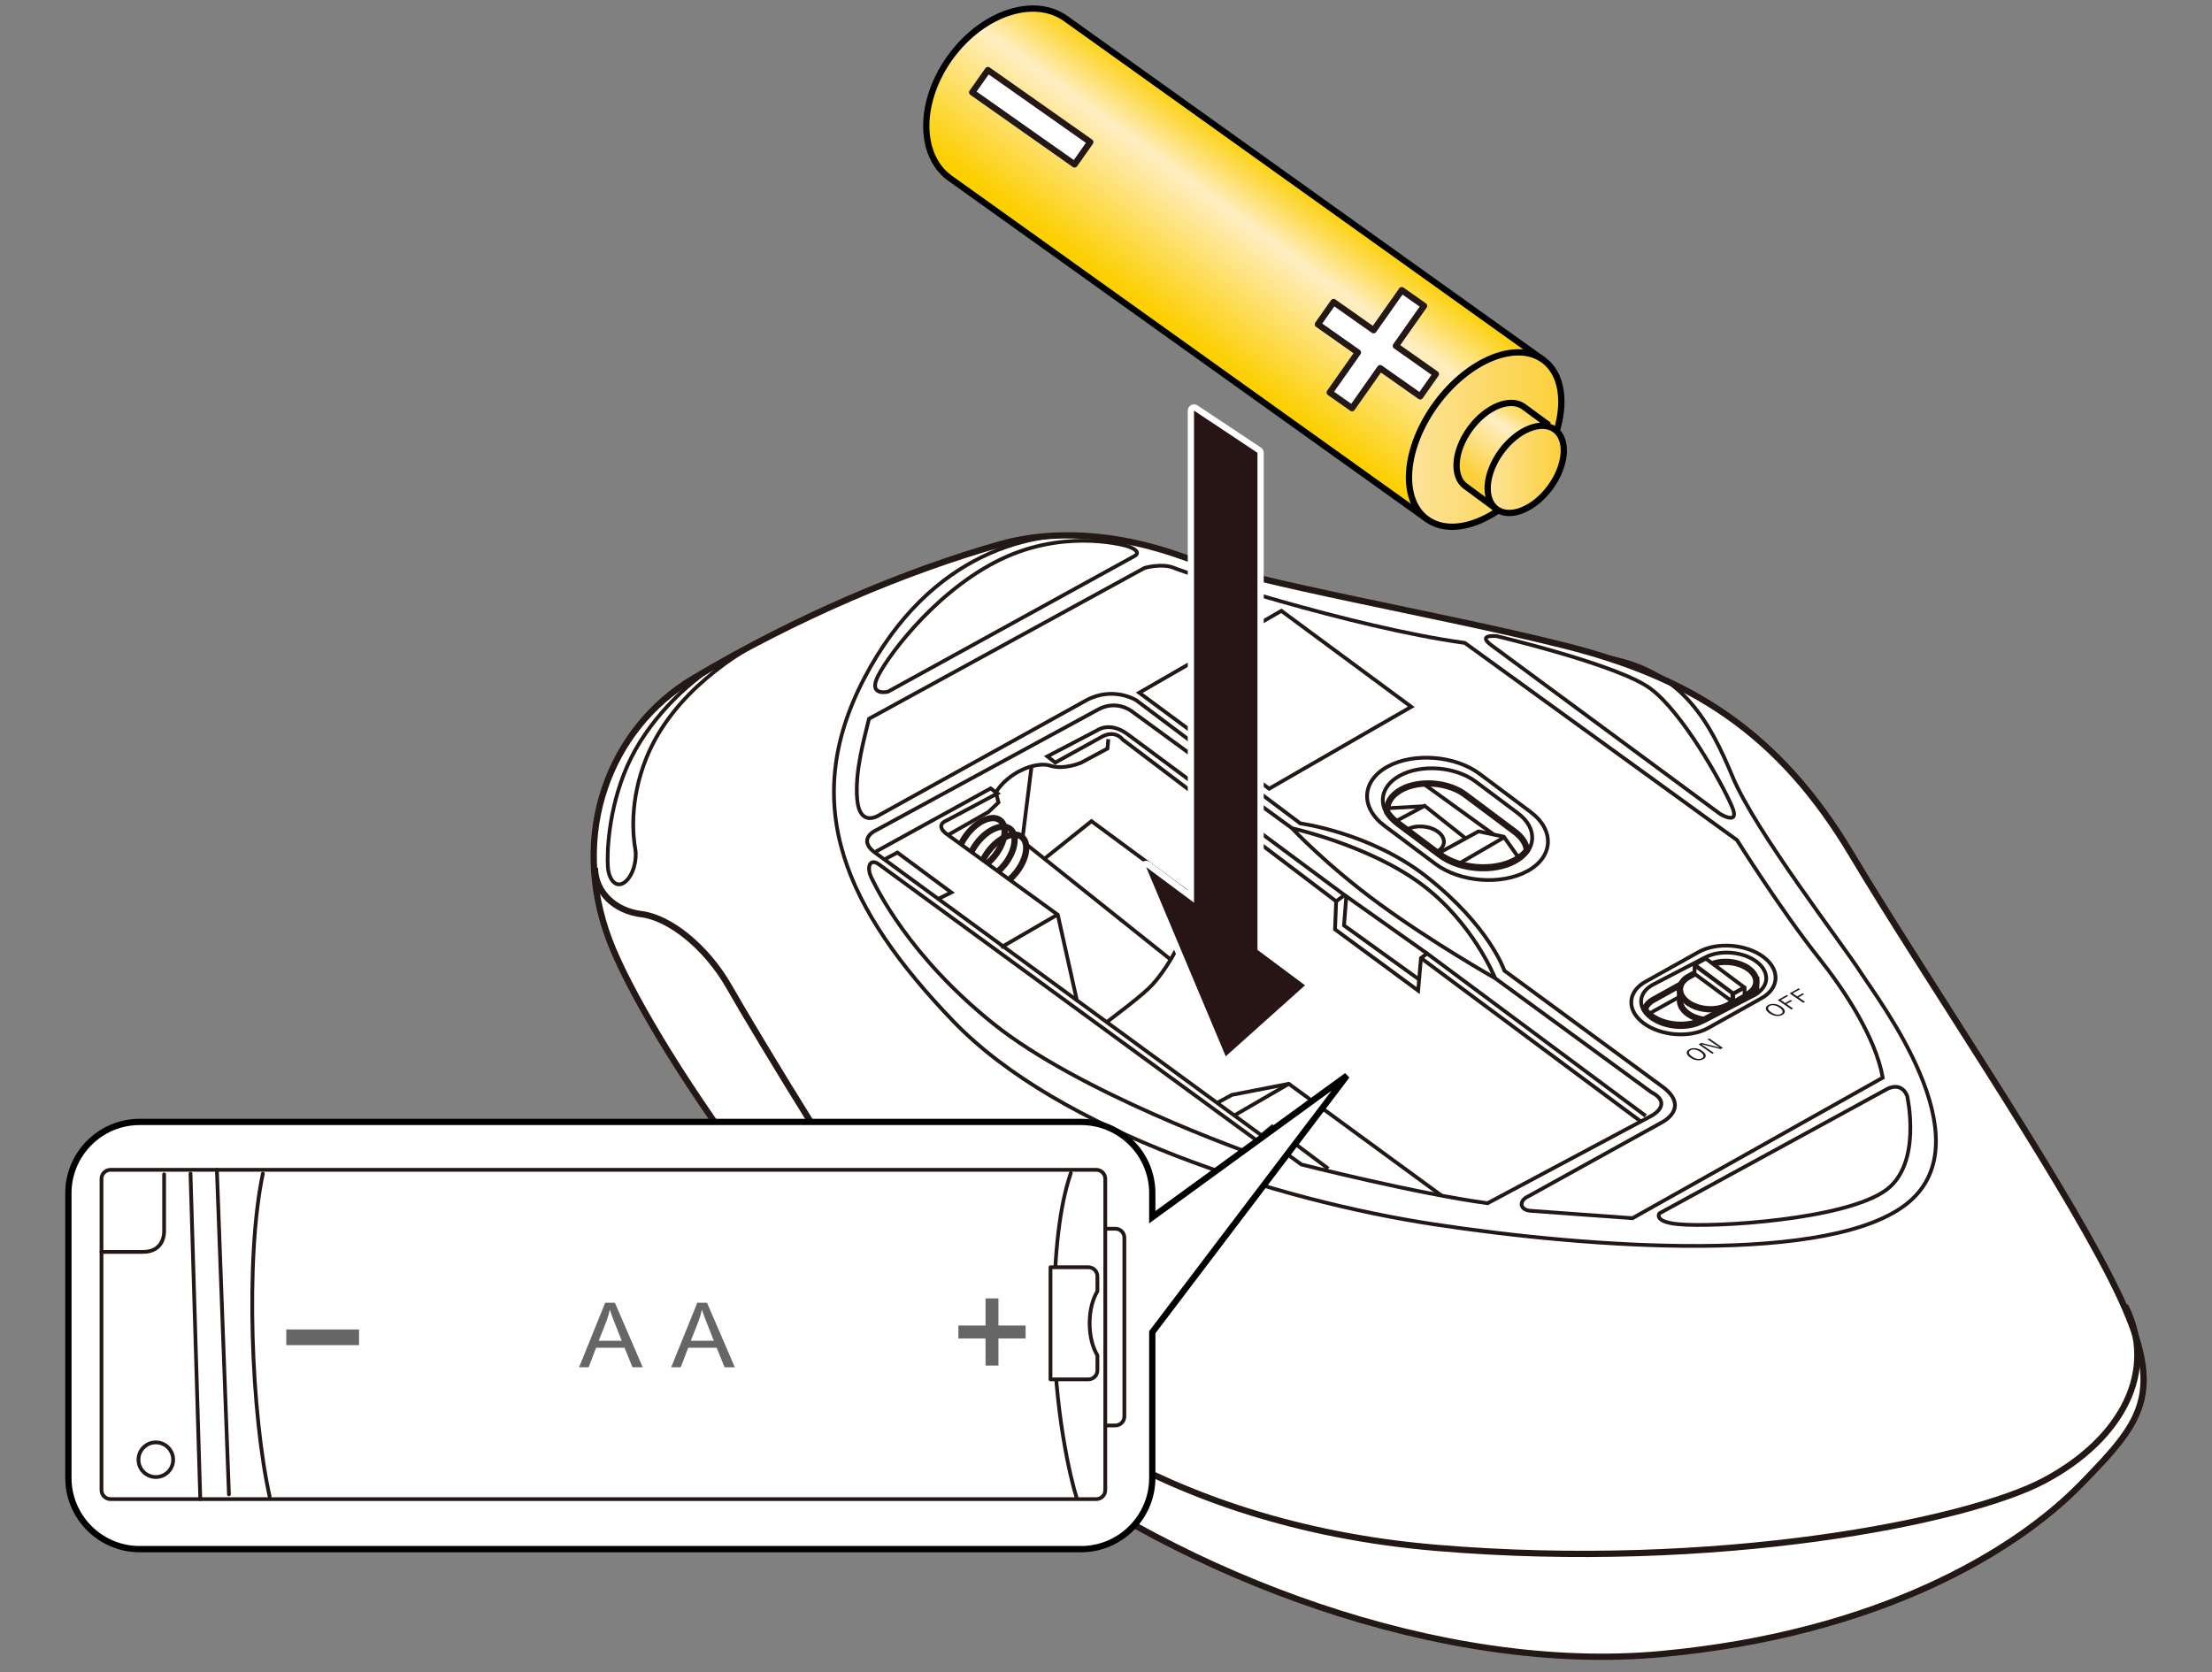 <?xml version="1.0" encoding="utf-8"?>
<!-- Generator: Adobe Illustrator 26.5.2, SVG Export Plug-In . SVG Version: 6.00 Build 0)  -->
<svg version="1.1" xmlns="http://www.w3.org/2000/svg" xmlns:xlink="http://www.w3.org/1999/xlink" x="0px" y="0px"
	 viewBox="0 0 250 189" enable-background="new 0 0 250 189" xml:space="preserve">
<rect x="0" y="0" width="250" height="189" fill="#808080" stroke="none"/>
<g id="レイヤー_1">
	<g>
		<g>
			<path fill="#FFFFFF" stroke="#231815" stroke-width="0.709" stroke-miterlimit="10" d="M113.066,61.512
				c-10.58,2.992-23.063,8.215-34.746,15.2c-9.435,5.64-13.993,17.518-9.446,29.564c4,10.597,23.282,40.09,45.46,57.074
				c19.495,14.929,48.651,25.909,73.384,23.626c24.763-2.286,40.21-11.744,47.448-19.173c7.238-7.429,9.905-10.477,3.429-23.239
				c-6.476-12.762-21.144-34.287-29.334-48.002s-18.096-20.001-32.573-23.62c-14.477-3.619-34.096-6.857-43.24-10.096
				S117.245,60.331,113.066,61.512z"/>
			<path fill="none" stroke="#231815" stroke-width="0.709" stroke-miterlimit="10" d="M67.24,98.098
				c0.048,2.802,2.244,4.863,5.292,5.244c3.048,0.381,7.238,3.556,9.905,8.254c2.667,4.699,16.064,26.985,23.112,36.128
				c7.048,9.143,25.144,24.572,56.764,27.239s60.012-2.947,68.764-7.619s12.85-12.399,9.092-19.766"/>
			<path fill="none" stroke="#231815" stroke-width="0.425" stroke-miterlimit="10" d="M124.196,60.614
				c-7.344-0.829-19.027,1.711-26.52,16.061s-2.032,26.16,10.032,38.732s36.827,20.318,54.351,22.985
				c17.524,2.667,45.208,4.699,53.716-2.54c8.508-7.238-3.429-22.731-5.46-25.906c-2.032-3.175-11.937-16.001-14.477-22.096
				c-2.54-6.095-5.566-11.876-13.831-13.494"/>
			<path fill="none" stroke="#231815" stroke-width="0.425" stroke-miterlimit="10" d="M128.218,62.855L100.354,78.19
				c0,0-2.044,0.484-1.282-1.421s6.095-9.429,13.429-13.239s14.191-2,14.858-1.81S128.998,62.427,128.218,62.855z"/>
			<path fill="none" stroke="#231815" stroke-width="0.425" stroke-miterlimit="10" d="M168.611,72.978l25.798,19.03
				c0,0,2.317,1.417,1.333-0.857c-1.186-2.744-5.619-10.667-9.238-13.334c-3.619-2.667-17.334-5.905-17.334-5.905
				S166.794,71.656,168.611,72.978z"/>
			<path fill="none" stroke="#231815" stroke-width="0.425" stroke-miterlimit="10" d="M213.362,123.057l-25.81,14.096
				c0,0-0.737,0.945,2.108,1.226c4.059,0.401,18.906-0.495,23.504-3.859c4.109-3.007,2.389-10.606,2.389-10.606
				S215.068,122.291,213.362,123.057z"/>
			<path fill="none" stroke="#231815" stroke-width="0.425" stroke-miterlimit="10" d="M99.359,97.722l43.525,31.811
				c0,0,2,2-0.095,1.333s-20.887-7.426-30.507-15.14s-13.209-15.337-13.78-16.48C97.93,98.103,98.251,96.913,99.359,97.722z"/>
			<path fill="none" stroke="#231815" stroke-width="0.425" stroke-miterlimit="10" d="M98.216,81.246l31.144-17.048
				c0,0,2-0.571,3.333,0c1.333,0.571,20.019,6.705,32.858,8.476l30.763,22.286c0,0,4.972,7.936,9.232,13.299
				c2.682,3.377,6.388,8.797,7.245,13.559l-28.288,15.885c0,0-10.285-0.741-11.523-0.836c-1.238-0.095-1.333-1.143-0.286-1.619
				l15.143-8.381c0,0,3.238-1.619,0.095-4l-17.905-13.143c0,0-1.668-5.033-8.857-10.667c-6.29-4.929-14.209-5.982-14.209-5.982
				L128.407,79.15c0,0-2.572-1.619-5.619,0L99.263,92.198c0,0-2.095,1.333-2.381-1.81C96.597,87.246,97.644,83.627,98.216,81.246z"
				/>
			<path fill="none" stroke="#231815" stroke-width="0.425" stroke-miterlimit="10" d="M124.121,80.198l-25.048,13.62
				c0,0-2.476,1.048,0.095,2.762l47.906,35.049c0,0,12.97,3.288,21.048,4.381l18.572-9.905c0,0,2.476-1.333-0.095-2.667
				l-17.62-12.858c0,0-7.048-4-13.048-8.381s-9.905-8.572-9.905-8.572l-18.001-13.143C128.026,80.484,126.298,79.015,124.121,80.198
				z"/>
			<path fill="none" stroke="#231815" stroke-width="0.425" stroke-miterlimit="10" d="M146.027,93.627
				c0,0,8.673,1.915,14.572,6.286c5.899,4.371,8.381,10.667,8.381,10.667"/>
			<polyline fill="none" stroke="#231815" stroke-width="0.425" stroke-miterlimit="10" points="162.929,135.152 145.656,122.51 
				139.226,123.763 137.564,124.67 			"/>
			<path fill="none" stroke="#231815" stroke-width="0.425" stroke-miterlimit="10" d="M98.843,96.344l13.119-7.225l0.762,0.571
				l-5.714,3.048c0,0-1.333,0.444-0.127,1.46l12.669,9.208l2.129,9.55"/>
			<polyline fill="none" stroke="#231815" stroke-width="0.425" stroke-miterlimit="10" points="142.58,128.34 143.773,127.343 
				150.122,132.105 			"/>
			<polyline fill="none" stroke="#231815" stroke-width="0.425" stroke-miterlimit="10" points="99.953,97.154 101.422,96.371 
				107.518,100.88 106.042,101.608 			"/>
			
				<line fill="none" stroke="#231815" stroke-width="0.425" stroke-miterlimit="10" x1="160.599" y1="108.294" x2="185.445" y2="126.771"/>
			<path fill="none" stroke="#231815" stroke-width="0.425" stroke-miterlimit="10" d="M151.011,101.881l-24.128-18.286
				c0,0-0.762-1.079-2.222-0.381l-5.397,2.984l-0.889-0.698l5.587-2.921c0,0,1.397-1.079,3.429,0.381l24.572,18.223L151.011,101.881
				l-0.127,3.175l9.397,6.921l0.317-3.683l0.698-0.508l24.699,18.35"/>
			<polyline fill="none" stroke="#231815" stroke-width="0.425" stroke-miterlimit="10" points="152.154,101.373 151.9,104.612 
				160.389,110.722 			"/>
			<path fill="none" stroke="#231815" stroke-width="0.425" stroke-miterlimit="10" d="M107.143,94.389l4.565-2.603l1.143-1.079
				l-0.3-1.145c1.443-2.315,4.554-3.521,6.141-3.013c1.587,0.508,3.51-0.343,3.51-0.343l2.966-1.594l0.093-1.059"/>
			
				<line fill="none" stroke="#231815" stroke-width="0.425" stroke-miterlimit="10" x1="116.58" y1="86.673" x2="115.593" y2="94.555"/>
			
				<line fill="none" stroke="#231815" stroke-width="0.425" stroke-miterlimit="10" x1="151.964" y1="101.183" x2="161.297" y2="107.786"/>
			<path fill="none" stroke="#231815" stroke-width="0.425" stroke-miterlimit="10" d="M87.036,71.866
				c-3.722,1.971-10.937,6.36-13.954,13.742c-2.047,5.01-1.495,9.186-1.282,10.361c0.214,1.175-0.214,2.991-1.175,3.739
				c-0.961,0.748-1.816-0.214-1.923-1.709c-0.107-1.495,0.023-6.46,2.184-11.389c2.161-4.929,6.524-9.325,10.552-11.728"/>
			<path fill="none" stroke="#231815" stroke-width="0.425" stroke-miterlimit="10" d="M118.039,97.075l5.318-4.251l11.677,8.62
				c-0.601,3.608-2.778,7.643-4.772,9.838c-1.124,1.238-4.22,3.5-5.177,4.259"/>
			<g>
				<path fill="none" stroke="#231815" stroke-width="0.709" stroke-miterlimit="10" d="M109.772,96.338
					c0.174-0.364,0.4-0.731,0.675-1.084c1.191-1.528,2.856-2.222,3.718-1.55c0.862,0.672,0.596,2.456-0.595,3.984
					c-0.252,0.324-0.526,0.61-0.809,0.854"/>
				<path fill="none" stroke="#231815" stroke-width="0.709" stroke-miterlimit="10" d="M108.647,95.365
					c0.174-0.364,0.4-0.731,0.675-1.084c1.191-1.528,2.856-2.222,3.718-1.55s0.596,2.456-0.595,3.984
					c-0.252,0.324-0.526,0.61-0.809,0.854"/>
				<path fill="none" stroke="#231815" stroke-width="0.709" stroke-miterlimit="10" d="M111.085,97.237
					c0.174-0.364,0.4-0.731,0.675-1.084c1.191-1.528,2.856-2.222,3.718-1.55c0.862,0.672,0.596,2.456-0.595,3.984
					c-0.252,0.324-0.526,0.61-0.809,0.854"/>
			</g>
			
				<line fill="none" stroke="#231815" stroke-width="0.425" stroke-miterlimit="10" x1="115.938" y1="95.397" x2="132.294" y2="108.455"/>
			<g>
				<path fill="none" stroke="#231815" stroke-width="0.425" stroke-miterlimit="10" d="M162.663,96.771l-4.756-3.561
					c-2.28-1.707-2.147-4.196,0.296-5.531v0c2.443-1.335,6.307-1.03,8.587,0.677l4.756,3.561c2.28,1.707,2.147,4.196-0.296,5.531
					l0,0C168.807,98.783,164.943,98.479,162.663,96.771z"/>
				<path fill="none" stroke="#231815" stroke-width="0.425" stroke-miterlimit="10" d="M162.23,97.655l-5.755-4.309
					c-2.759-2.066-2.597-5.077,0.359-6.693l0,0c2.956-1.615,7.632-1.247,10.391,0.819l5.755,4.309
					c2.759,2.066,2.597,5.077-0.359,6.693l0,0C169.664,100.089,164.988,99.721,162.23,97.655z"/>
				<path fill="none" stroke="#231815" stroke-width="0.709" stroke-miterlimit="10" d="M172.574,96.116
					c-0.084-0.729-0.53-1.465-1.352-2.08l-5.618-4.206c-1.92-1.438-5.174-1.694-7.231-0.57c-1.146,0.626-1.686,1.553-1.611,2.501
					c0.269,0.428,0.645,0.841,1.145,1.215l4.756,3.561c2.28,1.707,6.144,2.012,8.587,0.677v0
					C171.819,96.903,172.257,96.528,172.574,96.116z"/>
				<path fill="none" stroke="#231815" stroke-width="0.425" stroke-miterlimit="10" d="M159.044,93.757
					c0.995-0.544,2.555-0.421,3.484,0.275c0.929,0.695,0.875,1.7-0.12,2.244"/>
				<polyline fill="none" stroke="#231815" stroke-width="0.425" stroke-miterlimit="10" points="162.466,96.511 167.101,93.978 
					169.964,94.58 171.551,96.834 				"/>
				
					<line fill="none" stroke="#231815" stroke-width="0.425" stroke-miterlimit="10" x1="169.926" y1="94.695" x2="164.873" y2="97.632"/>
				<polyline fill="none" stroke="#231815" stroke-width="0.425" stroke-miterlimit="10" points="157.805,92.802 161.011,91.087 
					165.65,94.771 				"/>
				
					<line fill="none" stroke="#231815" stroke-width="0.425" stroke-miterlimit="10" x1="160.922" y1="91.135" x2="156.768" y2="91.363"/>
				
					<line fill="none" stroke="#231815" stroke-width="0.425" stroke-miterlimit="10" x1="168.831" y1="94.342" x2="161.075" y2="88.738"/>
			</g>
			
				<polygon fill-rule="evenodd" clip-rule="evenodd" fill="none" stroke="#231815" stroke-width="0.425" stroke-miterlimit="10" points="
				159.502,79.896 143.439,89.153 128.755,78.306 144.818,69.049 			"/>
			<g>
				<path fill="none" stroke="#231815" stroke-width="0.425" stroke-miterlimit="10" d="M185.745,115.649L185.745,115.649
					c-1.934-1.448-1.821-3.559,0.251-4.691l6.018-3.364c2.072-1.132,5.35-0.874,7.283,0.574l0,0
					c1.934,1.448,1.821,3.559-0.251,4.691l-6.018,3.364C190.957,117.355,187.679,117.097,185.745,115.649z"/>
				<path fill="none" stroke="#231815" stroke-width="0.425" stroke-miterlimit="10" d="M186.583,115.073L186.583,115.073
					c-1.547-1.158-1.456-2.847,0.201-3.753l5.905-3.079c1.658-0.906,4.28-0.699,5.827,0.459v0c1.547,1.158,1.456,2.847-0.201,3.753
					l-5.905,3.079C190.752,116.438,188.13,116.231,186.583,115.073z"/>
				<path fill="none" stroke="#231815" stroke-width="0.709" stroke-miterlimit="10" d="M185.904,114.118
					c0.175,0.246,0.389,0.485,0.679,0.702c1.547,1.158,4.169,1.365,5.827,0.459l5.559-2.899c0.64-0.723,0.509-1.701-0.451-2.42
					c-1.198-0.897-3.228-1.057-4.512-0.356l-6.149,3.408C186.328,113.302,186.018,113.695,185.904,114.118z"/>
				<path fill="none" stroke="#231815" stroke-width="0.425" stroke-miterlimit="10" d="M198.201,112.045
					c-0.138-0.276-0.365-0.543-0.684-0.781c-1.198-0.897-3.228-1.057-4.512-0.356l-6.149,3.408
					c-0.185,0.101-0.343,0.214-0.475,0.338"/>
				<g>
					<path fill="#FFFFFF" stroke="#231815" stroke-width="0.709" stroke-miterlimit="10" d="M198.485,110.781l-8.609,1.076v1.386
						c0.048,0.459,0.329,0.924,0.847,1.312c0.507,0.38,1.165,0.618,1.85,0.725l5.741-2.994c0.063-0.035,0.109-0.077,0.167-0.114
						c-0.001-0.03,0.009-0.06,0.005-0.09L198.485,110.781z"/>
					<path fill="#FFFFFF" stroke="#231815" stroke-width="0.709" stroke-miterlimit="10" d="M190.723,113.294L190.723,113.294
						c-1.198-0.897-1.128-2.205,0.156-2.906l2.246-1.227c1.284-0.701,3.314-0.541,4.512,0.356l0.005-0.003
						c1.198,0.897,1.123,2.208-0.161,2.909l-2.246,1.227C193.952,114.351,191.921,114.191,190.723,113.294z"/>
					<g>
						
							<polygon fill="#FFFFFF" stroke="#231815" stroke-width="0.425" stroke-linecap="round" stroke-linejoin="round" stroke-miterlimit="10" points="
							195.885,112.311 191.528,109.049 192.793,108.358 197.15,111.62 						"/>
						
							<polygon fill="#FFFFFF" stroke="#231815" stroke-width="0.425" stroke-linecap="round" stroke-linejoin="round" stroke-miterlimit="10" points="
							195.79,113.222 191.52,110.079 191.52,109.12 195.79,112.263 						"/>
						
							<polygon fill="#FFFFFF" stroke="#231815" stroke-width="0.425" stroke-linecap="round" stroke-linejoin="round" stroke-miterlimit="10" points="
							197.171,112.512 195.886,113.242 195.886,112.358 197.171,111.628 						"/>
					</g>
				</g>
			</g>
			<g>
				<g>
					<path fill="#231815" d="M199.848,113.609c0.216-0.121,0.464-0.161,0.743-0.121c0.252,0.035,0.495,0.134,0.727,0.294
						c0.265,0.184,0.399,0.366,0.402,0.548c0.002,0.152-0.09,0.28-0.275,0.384c-0.214,0.12-0.462,0.16-0.743,0.12
						c-0.253-0.036-0.495-0.134-0.726-0.294c-0.266-0.184-0.399-0.367-0.401-0.548C199.573,113.839,199.664,113.712,199.848,113.609
						z M199.998,113.712c-0.152,0.085-0.208,0.195-0.168,0.328c0.037,0.121,0.153,0.249,0.346,0.383
						c0.221,0.153,0.438,0.241,0.652,0.266c0.178,0.02,0.333-0.007,0.465-0.081c0.154-0.086,0.21-0.196,0.168-0.329
						c-0.037-0.121-0.151-0.249-0.345-0.383c-0.222-0.154-0.44-0.243-0.652-0.267C200.287,113.61,200.132,113.638,199.998,113.712z"
						/>
					<path fill="#231815" d="M201.946,112.468l0.153,0.106l-0.833,0.467l0.499,0.345l0.63-0.353l0.153,0.106l-0.63,0.353
						l0.734,0.508l-0.193,0.108l-1.539-1.065L201.946,112.468z"/>
					<path fill="#231815" d="M203.291,111.714l0.153,0.106l-0.833,0.467l0.499,0.345l0.63-0.353l0.153,0.106l-0.63,0.353
						l0.734,0.508l-0.193,0.108l-1.539-1.065L203.291,111.714z"/>
				</g>
				<g>
					<path fill="#231815" d="M190.908,118.617c0.216-0.121,0.464-0.161,0.743-0.121c0.252,0.035,0.495,0.134,0.727,0.294
						c0.265,0.184,0.399,0.366,0.402,0.548c0.002,0.152-0.09,0.28-0.275,0.384c-0.214,0.12-0.462,0.16-0.743,0.12
						c-0.253-0.036-0.495-0.134-0.726-0.294c-0.266-0.184-0.399-0.367-0.401-0.548C190.633,118.848,190.724,118.72,190.908,118.617z
						 M191.058,118.721c-0.152,0.085-0.208,0.195-0.168,0.328c0.037,0.121,0.153,0.249,0.346,0.383
						c0.221,0.153,0.438,0.241,0.652,0.266c0.178,0.02,0.333-0.007,0.465-0.081c0.154-0.086,0.21-0.196,0.168-0.329
						c-0.037-0.121-0.151-0.249-0.345-0.383c-0.222-0.154-0.44-0.243-0.652-0.267C191.346,118.619,191.191,118.646,191.058,118.721z
						"/>
					<path fill="#231815" d="M193.174,117.382l1.539,1.065l-0.246,0.138l-1.443-0.358c-0.022-0.005-0.25-0.066-0.681-0.18
						l-0.034,0.019c0.035,0.024,0.125,0.084,0.27,0.18c0.093,0.062,0.171,0.114,0.234,0.158l0.885,0.613l-0.18,0.101l-1.539-1.065
						l0.3-0.168l1.33,0.335c0.109,0.027,0.236,0.061,0.381,0.102c0.171,0.049,0.275,0.078,0.311,0.088l0.035-0.019
						c-0.305-0.196-0.479-0.31-0.522-0.34l-0.819-0.567L193.174,117.382z"/>
				</g>
			</g>
			
				<line fill="none" stroke="#231815" stroke-width="0.425" stroke-miterlimit="10" x1="119.383" y1="103.466" x2="113.127" y2="107.097"/>
			
				<line fill="none" stroke="#231815" stroke-width="0.425" stroke-miterlimit="10" x1="145.648" y1="122.521" x2="139.391" y2="126.152"/>
		</g>
		<g>
			<path fill="#271515" d="M138.455,119.75c-0.111-0.025-0.204-0.103-0.248-0.208l-8.994-21.395
				c-0.062-0.147-0.019-0.318,0.107-0.416c0.064-0.05,0.142-0.076,0.219-0.076c0.074,0,0.148,0.023,0.212,0.07l4.843,3.605V46.416
				c0-0.13,0.072-0.25,0.188-0.312c0.052-0.028,0.109-0.042,0.167-0.042c0.068,0,0.137,0.02,0.196,0.06l7.17,4.766
				c0.099,0.065,0.158,0.176,0.158,0.295v56.013l5.234,3.896c0.085,0.063,0.138,0.162,0.142,0.268
				c0.005,0.106-0.038,0.209-0.117,0.28l-8.962,8.028c-0.065,0.059-0.15,0.09-0.236,0.09
				C138.507,119.758,138.481,119.755,138.455,119.75z"/>
			<path fill="#FFFFFF" d="M134.948,46.416l7.17,4.766v56.191l5.377,4.003l-8.962,8.028l-8.994-21.395l5.409,4.027V46.416
				 M134.948,45.707c-0.115,0-0.23,0.028-0.335,0.084c-0.23,0.123-0.374,0.363-0.374,0.625v54.209l-4.277-3.184
				c-0.126-0.094-0.274-0.14-0.423-0.14c-0.154,0-0.309,0.05-0.437,0.151c-0.252,0.197-0.34,0.538-0.216,0.833l8.994,21.395
				c0.089,0.211,0.274,0.367,0.498,0.417c0.052,0.012,0.104,0.017,0.155,0.017c0.173,0,0.342-0.063,0.473-0.181l8.962-8.028
				c0.158-0.142,0.245-0.347,0.235-0.56c-0.01-0.212-0.114-0.409-0.285-0.536l-5.092-3.79V51.182c0-0.237-0.119-0.459-0.316-0.59
				l-7.17-4.766C135.222,45.747,135.085,45.707,134.948,45.707L134.948,45.707z"/>
		</g>
		<g>
			<g>
				<linearGradient id="SVGID_1_" gradientUnits="userSpaceOnUse" x1="144.766" y1="18.367" x2="131.591" y2="36.304">
					<stop  offset="0" style="stop-color:#FCCF00"/>
					<stop  offset="0.051" style="stop-color:#FCD216"/>
					<stop  offset="0.156" style="stop-color:#FDDB4E"/>
					<stop  offset="0.306" style="stop-color:#FFEAA8"/>
					<stop  offset="0.35" style="stop-color:#FFEEC3"/>
					<stop  offset="1" style="stop-color:#FCCF00"/>
				</linearGradient>
				<path fill="url(#SVGID_1_)" stroke="#000000" stroke-width="0.709" d="M174.454,40.708l-53.937-38.56
					c-3.56-2.619-9.402-0.723-13.048,4.239c-3.646,4.961-3.716,11.1-0.156,13.718l53.939,38.561"/>
				
					<linearGradient id="SVGID_00000106142647423703518980000012514809700346962599_" gradientUnits="userSpaceOnUse" x1="159.243" y1="49.687" x2="176.463" y2="49.687">
					<stop  offset="0" style="stop-color:#FDE39B"/>
					<stop  offset="1" style="stop-color:#FCD039"/>
				</linearGradient>
				<path fill="url(#SVGID_00000106142647423703518980000012514809700346962599_)" stroke="#000000" stroke-width="0.709" d="
					M173.381,53.748c-3.645,4.963-9.078,7.164-12.13,4.917c-3.053-2.24-2.571-8.076,1.077-13.042
					c3.646-4.957,9.075-7.159,12.126-4.915C177.508,42.954,177.024,48.792,173.381,53.748z"/>
			</g>
			<g>
				
					<linearGradient id="SVGID_00000013910772595069652150000014914006496557246093_" gradientUnits="userSpaceOnUse" x1="172.601" y1="45.671" x2="166.887" y2="54.084">
					<stop  offset="0" style="stop-color:#FCD039"/>
					<stop  offset="0.069" style="stop-color:#FCD54F"/>
					<stop  offset="0.21" style="stop-color:#FEE186"/>
					<stop  offset="0.35" style="stop-color:#FFEEC3"/>
					<stop  offset="1" style="stop-color:#FCD039"/>
				</linearGradient>
				<path fill="url(#SVGID_00000013910772595069652150000014914006496557246093_)" stroke="#000000" stroke-width="0.709" d="
					M175.059,48.07l-2.834-2.085c-1.527-1.121-4.244-0.019-6.064,2.458c-1.822,2.479-2.065,5.401-0.537,6.52l3.489,2.566"/>
				
					<linearGradient id="SVGID_00000057106120090116158160000008586107241061278344_" gradientUnits="userSpaceOnUse" x1="168.135" y1="53.059" x2="176.744" y2="53.059">
					<stop  offset="0" style="stop-color:#FDE39B"/>
					<stop  offset="1" style="stop-color:#FCD039"/>
				</linearGradient>
				<path fill="url(#SVGID_00000057106120090116158160000008586107241061278344_)" stroke="#000000" stroke-width="0.709" d="
					M175.202,55.096c-1.824,2.475-4.538,3.575-6.063,2.45c-1.527-1.12-1.285-4.038,0.537-6.52c1.823-2.479,4.536-3.579,6.063-2.459
					C177.267,49.693,177.025,52.612,175.202,55.096z"/>
			</g>
		</g>
	</g>
	
		<rect x="109.52" y="11.746" transform="matrix(-0.818 -0.576 0.576 -0.818 204.269 91.275)" fill="#FFFFFF" stroke="#231815" stroke-width="0.709" stroke-linecap="round" stroke-linejoin="round" stroke-miterlimit="10" width="14.141" height="3.08"/>
	
		<polygon fill="#FFFFFF" stroke="#231815" stroke-width="0.709" stroke-linecap="round" stroke-linejoin="round" stroke-miterlimit="10" points="
		148.948,36.658 153.47,39.843 150.286,44.365 152.804,46.138 155.988,41.616 160.51,44.8 162.283,42.282 157.761,39.098 
		160.946,34.576 158.427,32.803 155.243,37.325 150.721,34.14 	"/>
</g>
<g id="レイヤー_2">
	<g>
		<path fill="#FFFFFF" stroke="#000000" stroke-width="0.709" d="M152.229,121.591l-21.999,16v-2.728
			c0-4.423-3.619-8.042-8.042-8.042H15.771c-4.423,0-8.042,3.619-8.042,8.042v32.205c0,4.423,3.619,8.042,8.042,8.042h106.417
			c4.423,0,8.042-3.619,8.042-8.042v-16.477L152.229,121.591z"/>
	</g>
	<g>
		<rect x="32.355" y="150.283" fill="#666666" width="8.223" height="1.768"/>
		<polygon fill="#666666" points="115.916,149.838 112.845,149.838 112.845,146.771 111.388,146.771 111.388,149.838 
			108.317,149.838 108.317,151.294 111.388,151.294 111.388,154.362 112.845,154.362 112.845,151.294 115.916,151.294 		"/>
		<g>
			<path fill="#666666" d="M65.447,154.555l2.953-7.292h1.096l3.147,7.292h-1.159l-0.897-2.209h-3.215l-0.844,2.209H65.447z
				 M67.665,151.56h2.607l-0.802-2.02c-0.245-0.614-0.427-1.118-0.545-1.512c-0.098,0.468-0.236,0.932-0.414,1.393L67.665,151.56z"
				/>
		</g>
		<g>
			<path fill="#666666" d="M75.856,154.555l2.953-7.292h1.096l3.147,7.292h-1.159l-0.897-2.209H77.78l-0.844,2.209H75.856z
				 M78.074,151.56h2.607l-0.802-2.02c-0.245-0.614-0.427-1.118-0.545-1.512c-0.098,0.468-0.236,0.932-0.414,1.393L78.074,151.56z"
				/>
		</g>
	</g>
	
		<path fill="none" stroke="#231815" stroke-width="0.425" stroke-linecap="round" stroke-linejoin="round" stroke-miterlimit="10" d="
		M126.056,138.891h-1.138v-5.638c0-0.56-0.459-1.019-1.02-1.019H12.491c-0.561,0-1.02,0.458-1.02,1.019v35.184
		c0,0.56,0.459,1.019,1.02,1.019h111.407c0.561,0,1.02-0.458,1.02-1.019v-7.306h1.138c0.561,0,1.02-0.458,1.02-1.019V139.91
		C127.076,139.349,126.617,138.891,126.056,138.891z"/>
	
		<ellipse fill="none" stroke="#231815" stroke-width="0.425" stroke-linecap="round" stroke-linejoin="round" stroke-miterlimit="10" cx="17.61" cy="165.003" rx="1.96" ry="1.958"/>
	
		<path fill="none" stroke="#231815" stroke-width="0.425" stroke-linecap="round" stroke-linejoin="round" stroke-miterlimit="10" d="
		M18.548,132.745v6.469c0,0,0.085,2.298-2.386,2.298h-4.691"/>
	
		<line fill="none" stroke="#231815" stroke-width="0.425" stroke-linecap="round" stroke-linejoin="round" stroke-miterlimit="10" x1="21.53" y1="132.66" x2="22.637" y2="169.456"/>
	
		<line fill="none" stroke="#231815" stroke-width="0.425" stroke-linecap="round" stroke-linejoin="round" stroke-miterlimit="10" x1="24.512" y1="132.234" x2="25.875" y2="168.919"/>
	
		<path fill="none" stroke="#231815" stroke-width="0.425" stroke-linecap="round" stroke-linejoin="round" stroke-miterlimit="10" d="
		M29.709,132.66c-2.045,9.703-1.278,27.322,0.767,36.514"/>
	
		<line fill="none" stroke="#231815" stroke-width="0.425" stroke-linecap="round" stroke-linejoin="round" stroke-miterlimit="10" x1="124.918" y1="138.891" x2="124.918" y2="161.131"/>
	
		<path fill="none" stroke="#231815" stroke-width="0.425" stroke-linecap="round" stroke-linejoin="round" stroke-miterlimit="10" d="
		M121.023,132.596c-0.831,2.49-1.917,6.958-1.917,16.853s1.917,17.81,2.556,19.789"/>
	
		<path fill="#FFFFFF" stroke="#231815" stroke-width="0.425" stroke-linecap="round" stroke-linejoin="round" stroke-miterlimit="10" d="
		M123.15,149.584c0-1.463,0.346-2.754,0.878-3.615v-1.703c0-0.56-0.459-1.019-1.02-1.019h-4.283v12.673h4.283
		c0.561,0,1.02-0.458,1.02-1.019v-1.703C123.497,152.338,123.15,151.048,123.15,149.584z"/>
	<g>
	</g>
	<g>
	</g>
	<g>
	</g>
	<g>
	</g>
	<g>
	</g>
	<g>
	</g>
	<g>
	</g>
	<g>
	</g>
	<g>
	</g>
	<g>
	</g>
	<g>
	</g>
	<g>
	</g>
	<g>
	</g>
	<g>
	</g>
	<g>
	</g>
</g>
</svg>

